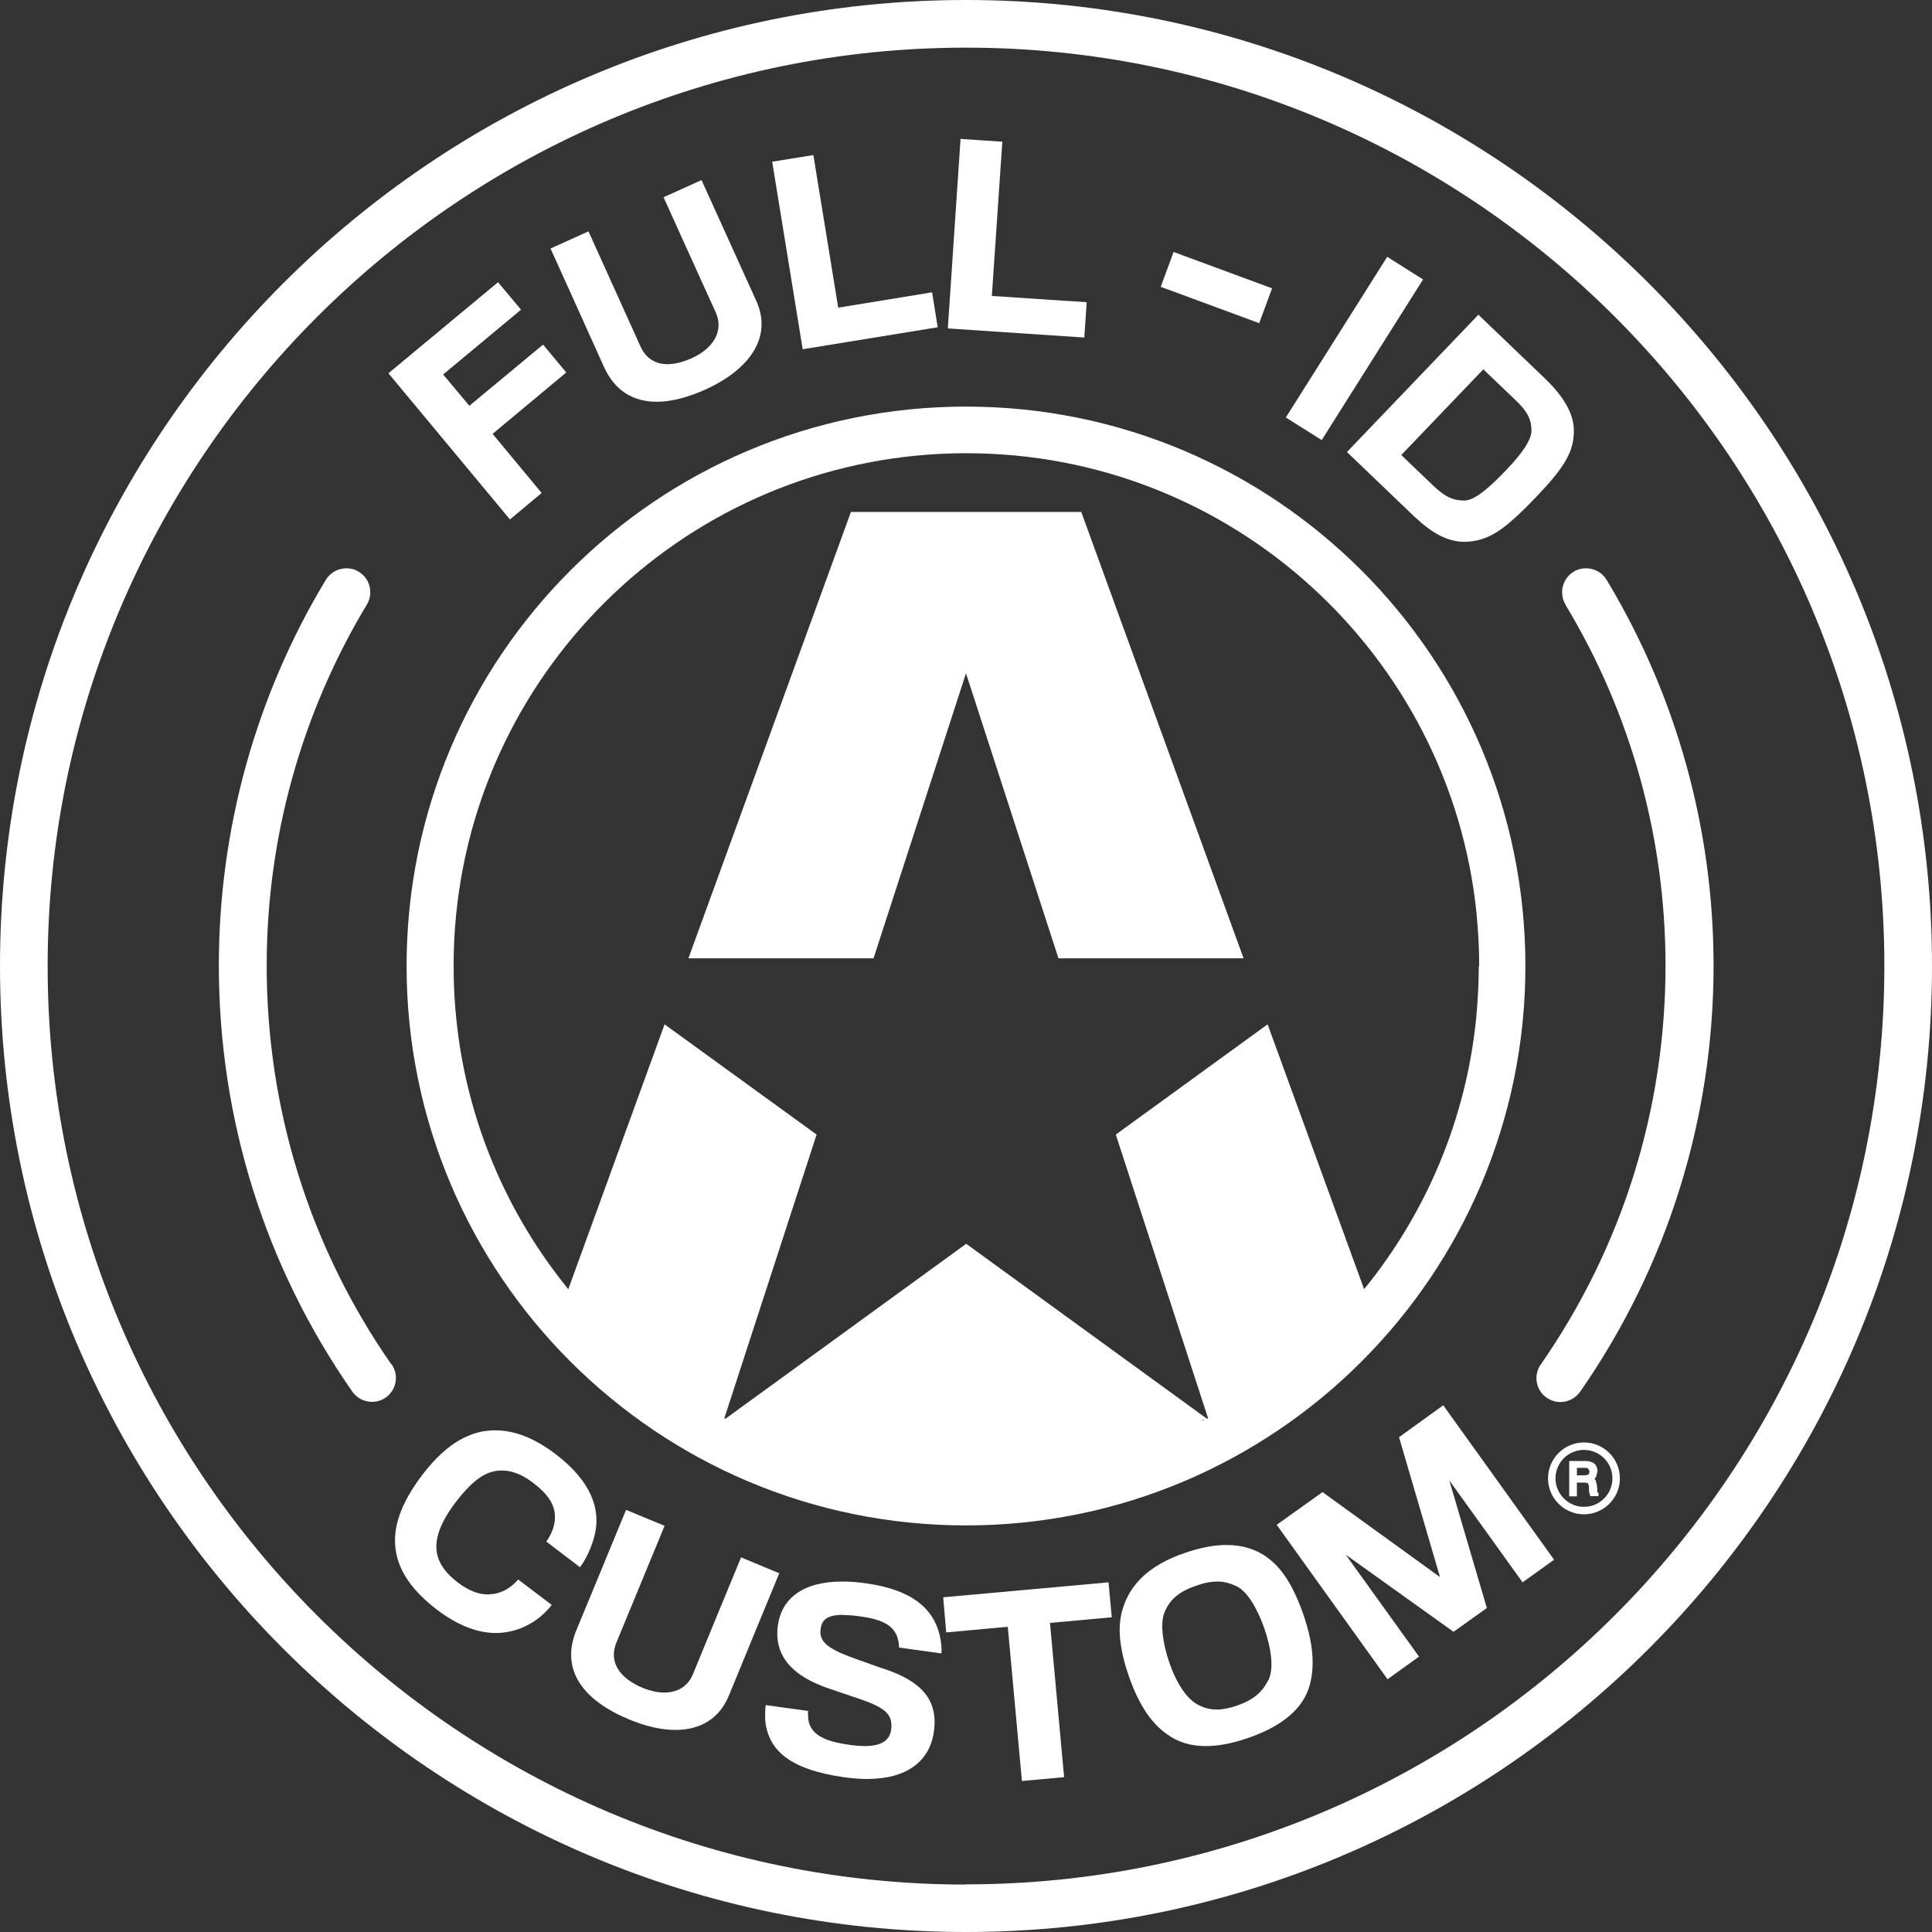 <svg xmlns="http://www.w3.org/2000/svg" id="Capa_2" data-name="Capa 2" viewBox="0 0 95.7 95.7"><rect x="0" y="0" width="95.7" height="95.7" fill="#333333" stroke="none"/><defs><style>      .cls-1 {        fill: #fff;      }    </style></defs><g id="DISSENY"><g><path class="cls-1" d="M78.46,71.45c-.98,0-1.78.8-1.78,1.78s.8,1.78,1.78,1.78,1.78-.8,1.78-1.78-.8-1.78-1.78-1.78ZM78.46,74.64c-.77,0-1.41-.63-1.41-1.41s.63-1.41,1.41-1.41,1.41.63,1.41,1.41-.63,1.41-1.41,1.41Z"></path><path class="cls-1" d="M79.12,73.87v-.11s-.02-.21-.02-.21l-.07-.25-.05-.05.08-.09.07-.28c0-.21-.09-.37-.27-.45-.09-.04-.19-.06-.33-.06h-.8v1.75h.38v-.68h.39l.15.02.06.14v.26s.03.14.03.14l.02.07.02.04h.4v-.17l-.05-.02-.02-.04ZM78.69,73.04l-.18.04h-.4v-.37h.42l.13.02.08.16-.05.15Z"></path><polygon class="cls-1" points="47.85 25.36 47.85 25.36 47.85 25.36 42.15 25.36 34.1 47.47 43.27 47.47 47.85 33.35 52.43 47.47 61.6 47.47 53.56 25.36 47.85 25.36"></polygon><path class="cls-1" d="M47.85,20.14c-15.3,0-27.71,12.4-27.71,27.71s12.41,27.71,27.71,27.71,27.71-12.41,27.71-27.71-12.41-27.71-27.71-27.71ZM59.59,70.37l-.05-.04h.11l-.07.04ZM73.25,47.85c0,.88-.05,1.74-.13,2.6-.51,5.06-2.51,9.67-5.55,13.41l-4.78-13.12-7.52,5.46,4.57,14.05-.05.03-11.93-8.67h0s0,0,0,0h0s0,0,0,0l-11.93,8.67-.05-.03,4.57-14.05-7.53-5.46-4.77,13.12c-3.04-3.74-5.04-8.35-5.55-13.41-.09-.85-.13-1.72-.13-2.6s.04-1.74.13-2.6c1.3-12.81,12.12-22.8,25.27-22.8s23.97,10,25.27,22.8c.08.86.13,1.72.13,2.6Z"></path><polygon class="cls-1" points="26.83 24.42 24.4 21.49 28.05 18.45 26.9 17.07 23.25 20.1 21.95 18.55 25.81 15.34 24.67 13.98 19.24 18.49 25.26 25.73 26.83 24.42"></polygon><path class="cls-1" d="M32.53,19.9c.74,0,1.55-.22,2.4-.6,2.19-.99,3.35-2.59,2.53-4.4-.08-.17-2.71-5.98-2.71-5.98l-1.88.85s2.51,5.56,2.59,5.72c.4.89-.12,1.77-1.19,2.25-.45.2-.85.3-1.2.3-.62,0-1.08-.3-1.34-.87-.07-.16-2.58-5.71-2.58-5.71l-1.88.85s2.57,5.68,2.65,5.87c.55,1.21,1.48,1.72,2.61,1.72Z"></path><polygon class="cls-1" points="46.45 16.21 46.17 14.48 41.52 15.24 40.29 7.68 38.25 8.01 39.76 17.3 46.45 16.21"></polygon><polygon class="cls-1" points="53.83 14.97 49.13 14.66 49.65 7.02 47.58 6.88 46.95 16.27 53.71 16.72 53.83 14.97"></polygon><rect class="cls-1" x="59.34" y="11.65" width="1.84" height="5.2" transform="translate(26 65.83) rotate(-69.72)"></rect><rect class="cls-1" x="62.39" y="16.2" width="9.41" height="2.1" transform="translate(16.7 64.8) rotate(-57.75)"></rect><path class="cls-1" d="M70.11,25.63c.9.86,1.68,1.21,2.45,1.21.16,0,.33-.02.49-.05.9-.16,1.63-.7,3.04-2.17,1.27-1.33,1.79-2.1,1.86-3.03.09-.9-.34-1.8-1.43-2.85l-3.29-3.15-6.51,6.8,3.38,3.24ZM73.47,18.29l1.6,1.53c.58.55.78.93.79,1.5.01.47-.5,1.18-1.23,1.94-.78.82-1.52,1.49-2.04,1.53h-.13c-.49,0-.91-.2-1.46-.73l-1.59-1.52,4.06-4.24Z"></path><path class="cls-1" d="M47.85,0C21.47,0,0,21.46,0,47.85s21.47,47.85,47.85,47.85,47.85-21.46,47.85-47.85S74.23,0,47.85,0ZM47.85,93.35c-25.09,0-45.49-20.41-45.49-45.49S22.77,2.36,47.85,2.36s45.49,20.41,45.49,45.49-20.41,45.49-45.49,45.49Z"></path><path class="cls-1" d="M24.48,78.95l-.31.03c-.43,0-.92-.16-1.49-.59-.57-.43-1-.97-1.06-1.62-.05-.62.2-1.37.96-2.37.66-.86,1.27-1.4,1.9-1.52.13-.03.25-.04.38-.04.48,0,.97.18,1.52.59.79.6,1.11,1.11,1.11,1.73,0,.4-.17.85-.43,1.2l1.67,1.27c.29-.38.6-1.01.75-1.69.25-1.19-.17-2.55-1.97-3.92-1.07-.81-2.05-1.17-2.98-1.17-.2,0-.4.02-.6.05-1.05.19-2.05.89-3.02,2.17-1.07,1.41-1.47,2.62-1.31,3.7.15,1.08.85,2.05,2.05,2.97,1.07.81,2.05,1.15,2.92,1.15.35,0,.69-.06,1.01-.16.92-.3,1.44-.84,1.75-1.23l-1.66-1.26c-.35.39-.71.62-1.18.71Z"></path><path class="cls-1" d="M36.71,77.14s-2.33,5.64-2.39,5.8c-.25.6-.77.9-1.42.9-.32,0-.68-.08-1.04-.22-1.24-.52-1.7-1.34-1.33-2.25.07-.17,2.39-5.79,2.39-5.79l-1.91-.79s-2.37,5.76-2.46,5.96c-.84,2.04.44,3.52,2.61,4.42.82.34,1.6.52,2.3.52,1.2,0,2.16-.53,2.64-1.69.07-.18,2.5-6.07,2.5-6.07l-1.9-.79Z"></path><path class="cls-1" d="M41.77,80c.24,0,.52.02.86.07,1.18.16,1.65.5,1.83,1.06.05.15.08.37.07.48l2.1.29c.03-.24-.01-.6-.09-.93-.31-1.25-1.3-2.21-3.63-2.54-.42-.06-.82-.09-1.18-.09-1.97,0-3.01.84-3.2,2.18-.21,1.55.79,2.54,2.56,3.13.4.14,1.07.36,1.33.45,1.47.49,1.82.82,1.72,1.59-.07.49-.44.8-1.31.8-.22,0-.46-.02-.74-.06-1.24-.17-1.82-.49-2.01-1.07-.05-.15-.07-.44-.05-.61l-2.1-.29c-.03.19-.05.65,0,.97.22,1.23,1.11,2.22,3.93,2.61.39.05.75.08,1.09.08,2,0,3.11-.9,3.31-2.35.22-1.59-.64-2.49-2.45-3.1-.21-.06-.8-.28-1.26-.44-1.48-.52-2-.86-1.9-1.55.06-.41.28-.69,1.11-.69Z"></path><polygon class="cls-1" points="54.91 78.38 46.72 79.12 46.87 80.86 49.92 80.58 50.62 88.22 52.71 88.03 52.01 80.39 55.07 80.11 54.91 78.38"></polygon><path class="cls-1" d="M62.74,77.12c-.56-.39-1.21-.59-1.99-.59-.61,0-1.31.13-2.08.4-1.8.62-2.7,1.59-3.05,2.74-.29.88-.17,1.99.28,3.31.48,1.4,1.1,2.37,1.92,2.93.53.39,1.16.58,1.91.58.62,0,1.31-.13,2.09-.4,1.75-.6,2.76-1.5,3.06-2.64.25-.92.18-2.03-.32-3.48-.48-1.38-1.07-2.33-1.82-2.84ZM62.82,83.23c-.24.48-.61.93-1.53,1.25-.4.14-.73.2-1.02.2-.34,0-.62-.08-.88-.21-.61-.29-1.14-1.14-1.48-2.15-.33-.96-.44-1.94-.23-2.45.24-.56.6-.99,1.56-1.32.42-.15.76-.21,1.06-.21.39,0,.71.11,1,.26.51.27,1,1.12,1.33,2.07.34.98.48,1.98.2,2.55Z"></path><polygon class="cls-1" points="69.3 71.19 71.33 78.12 65.51 73.91 63.24 75.53 68.73 83.18 70.29 82.06 66.66 77.01 72 80.83 73.65 79.65 71.79 73.33 75.42 78.38 76.98 77.26 71.49 69.61 69.3 71.19"></polygon><path class="cls-1" d="M19.39,67.59c-4.05-5.81-6.18-12.65-6.18-19.76,0-6.32,1.72-12.5,4.96-17.88.34-.56.16-1.29-.4-1.63-.19-.12-.4-.17-.61-.17-.4,0-.79.2-1.02.57-3.47,5.75-5.3,12.36-5.3,19.1,0,7.6,2.28,14.9,6.61,21.11.23.33.6.51.98.51.23,0,.47-.07.67-.21.54-.37.67-1.11.3-1.65Z"></path><path class="cls-1" d="M77.54,29.95c3.25,5.38,4.96,11.56,4.96,17.88,0,7.11-2.14,13.95-6.18,19.76-.38.54-.24,1.28.3,1.65.21.14.44.21.67.21.38,0,.74-.18.98-.51,4.32-6.21,6.61-13.52,6.61-21.11,0-6.75-1.83-13.36-5.3-19.11-.22-.37-.62-.57-1.02-.57-.21,0-.42.05-.61.17-.56.34-.74,1.07-.4,1.63Z"></path></g></g></svg>